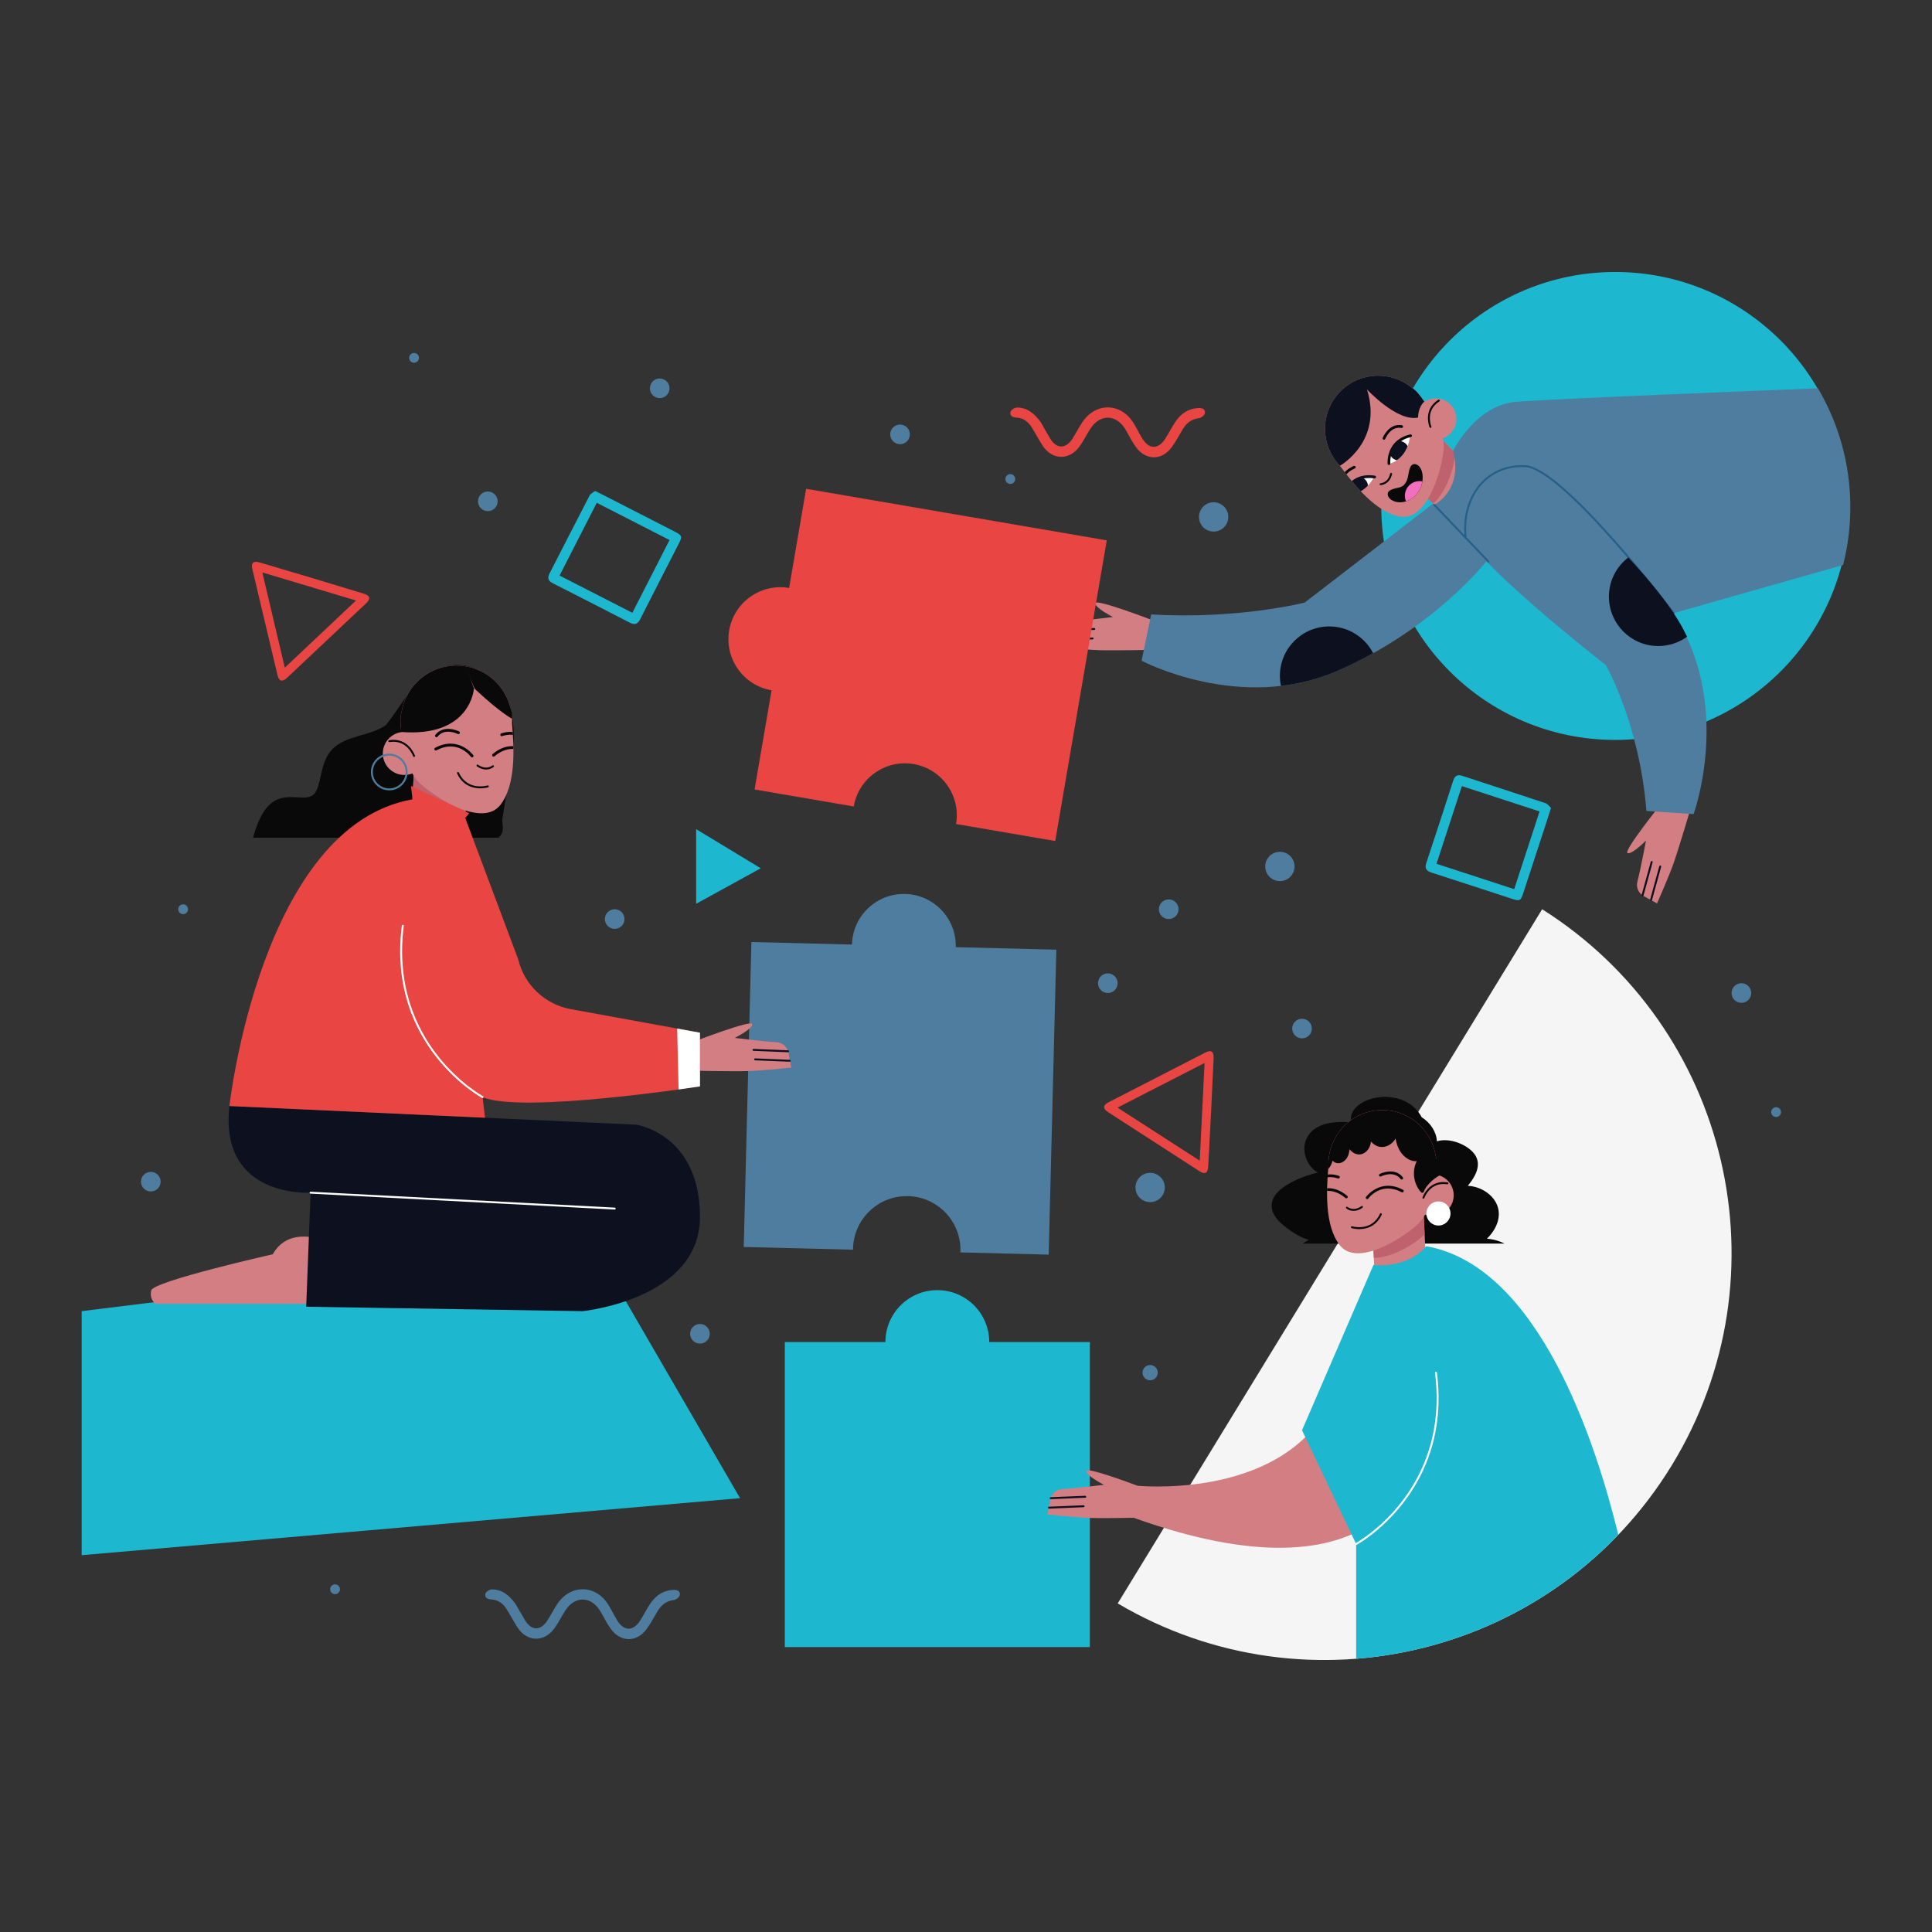 <svg width="2484" height="2484" viewBox="0 0 2484 2484" fill="none" xmlns="http://www.w3.org/2000/svg">
<rect x="0" y="0" width="2484" height="2484" fill="#333333" stroke="none"/>
<g clip-path="url(#clip0_182_110)">
<path d="M1271.89 1725.5C1271.89 1688.64 1242.01 1658.76 1205.15 1658.76C1168.28 1658.76 1138.4 1688.64 1138.4 1725.5H1009.04V2117.7H1401.25V1725.5H1271.89Z" fill="#1EB7D0"/>
<path d="M1228.85 1217.77C1229.77 1180.92 1200.65 1150.3 1163.8 1149.37C1126.95 1148.44 1096.33 1177.57 1095.4 1214.41L966.083 1211.17L956.241 1603.24L1096.76 1606.77C1096.84 1568.7 1127.72 1537.86 1165.81 1537.86C1203.95 1537.86 1234.87 1568.79 1234.87 1606.92C1234.87 1608.04 1234.76 1609.13 1234.7 1610.24L1348.32 1613.09L1358.16 1221.01L1228.85 1217.77" fill="#4E7D9F"/>
<path d="M1775.88 650.52C1775.88 484.38 1910.56 349.703 2076.69 349.703C2242.83 349.703 2377.51 484.38 2377.51 650.52C2377.51 816.655 2242.83 951.332 2076.69 951.332C1910.56 951.332 1775.88 816.655 1775.88 650.52Z" fill="#1EB7D0"/>
<path d="M1482.06 797.533C1482.06 797.533 1409.21 769.533 1408.37 775.52C1407.52 781.506 1430.95 793.285 1430.95 793.285C1430.95 793.285 1396.12 797.732 1376.86 798.874C1369.57 799.306 1363.32 804.97 1361.91 812.323L1358.26 831.42C1358.26 831.42 1393.6 835.245 1412.89 835.921C1432.19 836.596 1489.99 835.354 1489.99 835.354L1482.06 797.533" fill="#D37E83"/>
<path d="M1362.46 810.499L1406.9 808.666" stroke="#0D111F" stroke-width="2.484" stroke-miterlimit="10" stroke-linecap="round" stroke-linejoin="round"/>
<path d="M1360.28 822.696L1404.72 820.868" stroke="#0D111F" stroke-width="2.484" stroke-miterlimit="10" stroke-linecap="round" stroke-linejoin="round"/>
<path d="M2135.91 1033.26C2135.91 1033.26 2087.06 1094.13 2092.5 1096.76C2097.94 1099.38 2116.3 1080.65 2116.3 1080.65C2116.3 1080.65 2109.92 1115.19 2105.15 1133.87C2103.34 1140.95 2106.83 1148.63 2113.41 1152.21L2130.48 1161.51C2130.48 1161.51 2144.89 1129 2151.41 1110.83C2157.93 1092.66 2174.35 1037.22 2174.35 1037.22L2135.91 1033.26" fill="#D37E83"/>
<path d="M2111.83 1151.14L2123.62 1108.26" stroke="#0D111F" stroke-width="2.484" stroke-miterlimit="10" stroke-linecap="round" stroke-linejoin="round"/>
<path d="M2122.79 1156.92L2134.58 1114.03" stroke="#0D111F" stroke-width="2.484" stroke-miterlimit="10" stroke-linecap="round" stroke-linejoin="round"/>
<path d="M1902.38 661.931C1915.34 649.328 1915.64 628.407 1903.03 615.441L1856.68 567.783C1844.07 554.821 1823.15 554.533 1810.19 567.137C1797.23 579.741 1796.93 600.661 1809.54 613.623L1855.89 661.286C1868.5 674.247 1889.42 674.535 1902.38 661.931" fill="#D37E83"/>
<path d="M1808.18 569.09L1812.2 565.185C1824.05 553.654 1843.19 553.922 1854.72 565.776L1871.16 582.677C1868.57 609.917 1854.86 637.618 1842.54 647.554L1807.59 611.616C1796.05 599.762 1796.32 580.62 1808.18 569.09Z" fill="#BF626D"/>
<path d="M1722.75 598.868C1717.4 593.348 1713.23 587.138 1710.12 580.556C1709.96 580.297 1709.86 580.098 1709.81 580.004C1709.81 580.004 1709.85 579.964 1709.86 579.954C1698.06 554.374 1702.87 523.096 1724.21 502.339C1749.31 477.936 1788.31 476.714 1814.85 498.236C1814.88 498.246 1814.91 498.251 1814.94 498.266C1827.96 505.842 1843.8 537.17 1851.91 554.752C1855.59 562.73 1856.98 571.534 1855.91 580.257C1852.32 609.842 1833.38 670.447 1799.61 664.147C1769.19 658.474 1741.19 623.931 1722.75 598.868" fill="#D37E83"/>
<path d="M1774.93 622.525C1774.93 622.525 1785.45 622.476 1788.6 609.231" stroke="#0A090A" stroke-width="2.484" stroke-miterlimit="10" stroke-linecap="round" stroke-linejoin="round"/>
<path d="M1803.4 549.749C1803.65 549.501 1803.84 549.173 1803.9 548.8C1804.08 547.841 1803.44 546.922 1802.48 546.749C1785.59 543.688 1777.85 562.745 1777.78 562.939C1777.42 563.848 1777.86 564.872 1778.77 565.229C1779.68 565.587 1780.7 565.15 1781.06 564.241C1781.33 563.565 1787.83 547.682 1801.85 550.221C1802.44 550.325 1803 550.137 1803.4 549.749" fill="#0A090A"/>
<path d="M1731.09 609.901C1730.35 608.953 1729.63 608.019 1728.91 607.08C1733.89 601.605 1740.55 599.086 1740.66 599.046C1741.58 598.709 1742.59 599.186 1742.92 600.1C1743.26 601.014 1742.78 602.022 1741.87 602.365C1741.76 602.4 1735.43 604.779 1731.09 609.901Z" fill="#0A090A"/>
<path d="M1787.57 595.907C1787.57 595.907 1810.42 590.541 1813.16 558.493C1813.16 558.493 1779.57 571.087 1787.57 595.907Z" fill="white"/>
<path d="M1787.04 597.347C1787.41 596.985 1787.62 596.463 1787.57 595.907C1787.46 594.804 1785.22 568.811 1813.98 561.926C1814.93 561.697 1815.51 560.748 1815.28 559.799C1815.06 558.85 1814.11 558.269 1813.16 558.493C1781.36 566.109 1784.02 595.961 1784.06 596.264C1784.16 597.228 1785.02 597.934 1785.99 597.839C1786.4 597.799 1786.76 597.616 1787.04 597.347" fill="#0A090A"/>
<path d="M1865.03 520.214C1854.85 509.747 1838.11 509.513 1827.65 519.693C1817.18 529.872 1816.94 546.609 1827.12 557.077C1837.3 567.544 1854.04 567.778 1864.51 557.598C1874.97 547.414 1875.2 530.682 1865.03 520.214Z" fill="#D37E83"/>
<path d="M1839.19 548.87C1839.19 548.87 1830.25 527.517 1849.92 515.058" stroke="#0A090A" stroke-width="2.484" stroke-miterlimit="10" stroke-linecap="round" stroke-linejoin="round"/>
<path d="M1796.04 591.763C1794.03 591.316 1792.08 590.427 1790.42 588.966C1788.72 587.461 1787.57 585.583 1786.89 583.576C1788.48 576.606 1793.34 571.077 1798.46 567.003C1801.51 566.933 1804.6 567.927 1807.07 570.108C1808.24 571.146 1809.14 572.368 1809.83 573.68C1806.28 583.015 1800.73 588.539 1796.04 591.763Z" fill="#0D111F"/>
<path d="M1753.28 615.088C1756.9 614.388 1761.04 614.243 1765.75 614.864C1763.52 618.59 1761.17 621.745 1758.75 624.304C1758.61 622.828 1758.25 621.353 1757.56 619.942C1756.57 617.885 1755.05 616.27 1753.28 615.088Z" fill="white"/>
<path d="M1750.81 613.767C1750.8 613.767 1750.8 613.767 1750.8 613.767C1750.8 613.767 1750.8 613.767 1750.81 613.767ZM1749.57 631.602C1749.72 631.512 1749.87 631.428 1750.03 631.338C1750.53 631.035 1751.03 630.722 1751.54 630.385C1752 630.082 1752.45 629.764 1752.91 629.431C1753.45 629.038 1753.99 628.611 1754.53 628.169C1754.96 627.821 1755.4 627.473 1755.83 627.096C1756.48 626.524 1757.12 625.894 1757.77 625.253C1758.09 624.93 1758.42 624.642 1758.74 624.304H1758.75C1758.61 622.828 1758.24 621.353 1757.56 619.942C1756.56 617.885 1755.05 616.271 1753.27 615.088C1756.89 614.388 1761.03 614.244 1765.74 614.865C1766.19 614.924 1766.63 614.969 1767.09 615.043C1768.05 615.197 1768.96 614.542 1769.11 613.578C1769.26 612.619 1768.61 611.71 1767.65 611.561C1753.91 609.35 1744.4 613.265 1737.98 618.506C1738.25 618.834 1738.53 619.162 1738.81 619.49C1738.81 619.49 1738.81 619.49 1738.82 619.505C1739.27 620.041 1739.73 620.578 1740.19 621.109C1743.19 624.661 1746.33 628.174 1749.57 631.602" fill="#0D111F"/>
<path d="M1796.68 645.577C1802.34 646.391 1808.09 645.06 1813.06 642.328C1822.3 637.25 1828.29 627.061 1829.07 616.658C1829.48 611.322 1828.72 605.098 1825.5 600.661C1822.19 596.12 1816.07 594.59 1813.3 600.462C1810.61 606.176 1811.15 612.803 1808.41 618.526C1807.42 620.608 1806.03 622.565 1804.37 624.239C1803.03 625.138 1801.57 625.903 1799.94 626.465C1795.53 627.975 1783.87 628.725 1784.2 635.487C1784.48 641.478 1791.55 644.837 1796.68 645.577Z" fill="#0A090A"/>
<path d="M1810.97 624.92C1815.57 619.703 1822.39 617.691 1828.76 618.909C1827.34 628.507 1821.63 637.618 1813.06 642.328C1811.35 643.267 1809.52 643.972 1807.66 644.548C1805.07 638.1 1806.06 630.484 1810.97 624.92" fill="#F16FBE"/>
<path d="M1842.54 647.554L1677.52 774.68C1677.52 774.68 1592.65 796.584 1480.11 789.972L1467.77 849.508C1467.77 849.508 1594.7 916.765 1719.23 862.738C1843.75 808.711 1912.11 720.504 1912.11 720.504L1842.54 647.554Z" fill="#4E7D9F"/>
<path d="M2156.04 795.814C2110.91 721.741 1983.63 604.417 1954.33 604.417C1913.62 604.417 1880.62 637.419 1880.62 678.132C1880.62 711.552 2064.61 855.142 2064.61 855.142C2064.61 855.142 2107.9 930.283 2116.82 1042.66L2177.49 1046.71C2177.49 1046.71 2226.67 911.737 2156.04 795.814Z" fill="#4E7D9F"/>
<path d="M2369.69 726.441C2375.75 702.634 2378.99 677.695 2378.99 651.995C2378.99 596.22 2363.75 544.031 2337.3 499.249C2277.25 501.614 1996.72 512.762 1949.67 516.538C1896.93 520.766 1868.23 579.622 1868.23 579.622C1881.67 630.539 1844.02 649.029 1844.02 649.029C1876.72 722.909 2115.25 798.725 2115.25 798.725L2369.69 726.441" fill="#4E7D9F"/>
<path d="M1844.02 649.029L1913.6 721.98" stroke="#275F87" stroke-width="2.484" stroke-miterlimit="10" stroke-linecap="round" stroke-linejoin="round"/>
<path d="M2151.8 788.342C2151.8 788.342 2009.69 601.342 1960.69 599.325C1911.69 597.303 1879.04 637.862 1884.34 691.307" stroke="#275F87" stroke-width="2.484" stroke-miterlimit="10" stroke-linecap="round" stroke-linejoin="round"/>
<path d="M2169.11 818.657C2165.66 811.488 2161.82 804.354 2157.52 797.295C2142.83 773.18 2119.41 744.49 2093.53 716.748C2078.4 728.359 2068.61 746.566 2068.61 767.104C2068.61 802.183 2097.04 830.615 2132.12 830.615C2145.94 830.615 2158.69 826.149 2169.11 818.657Z" fill="#0D111F"/>
<path d="M1765.51 839.845C1754.97 819.407 1733.68 805.402 1709.09 805.402C1674.01 805.402 1645.58 833.834 1645.58 868.908C1645.58 873.355 1646.05 877.692 1646.92 881.88C1670.47 879.177 1694.89 873.3 1719.23 862.738C1735.65 855.614 1751.07 847.884 1765.51 839.845" fill="#0D111F"/>
<path d="M1757.51 500.625C1757.51 500.625 1796.21 542.655 1823.25 536.827C1823.25 536.827 1822.81 524.377 1831.2 516.319C1825.78 508.117 1820.14 501.291 1814.94 498.266C1814.91 498.251 1814.88 498.246 1814.85 498.236C1788.31 476.714 1749.31 477.936 1724.21 502.339C1702.87 523.096 1698.06 554.374 1709.86 579.954C1709.85 579.959 1709.81 580.004 1709.81 580.004C1709.86 580.098 1709.96 580.297 1710.12 580.556C1713.23 587.138 1717.4 593.348 1722.75 598.868C1722.75 598.868 1778.52 567.624 1757.51 500.625" fill="#0D111F"/>
<path d="M1982.78 1169.02C2223.9 1321.48 2298.75 1639.79 2149.42 1884.01C2000.09 2128.23 1682.64 2206.66 1437.05 2061.52L1982.78 1169.02Z" fill="#F5F5F5"/>
<path d="M1934.29 1598.87H1675.01C1677.51 1597.15 1680.09 1595.49 1682.77 1593.93C1674.8 1592.1 1667.6 1587.95 1661.25 1583.65C1652.32 1577.62 1643.17 1570.72 1638.25 1562C1633.49 1553.57 1633.82 1544.3 1639.78 1536.31C1645.94 1528.05 1656.16 1521.97 1666.26 1517.17C1675.08 1512.97 1684.59 1509.8 1694.44 1507.6C1682.63 1500.77 1676.56 1487.28 1677.03 1475.74C1677.33 1468.01 1680.4 1460.44 1686.59 1454.5C1692.92 1448.43 1702.24 1444.88 1711.74 1443.48C1720.39 1442.2 1729.15 1442.31 1737.85 1442.96C1734.71 1435.56 1739.37 1426.48 1746.39 1421.01C1755.77 1413.69 1768.97 1410 1781.88 1410.26C1795.04 1410.51 1807.75 1414.77 1816.83 1422.58C1821.56 1426.64 1825.19 1431.36 1827.89 1436.42C1839.47 1443.87 1846.85 1455.43 1847.44 1467.4C1863.25 1462.54 1883.81 1470.79 1893.49 1481.09C1906.68 1495.15 1897.97 1511.51 1887.17 1524.61C1904.41 1525.49 1919.78 1536.22 1925 1549.74C1930.79 1564.73 1923.82 1580.82 1911.76 1592.64C1919.61 1593.18 1927.56 1595.4 1934.29 1598.87" fill="#0A090A"/>
<path d="M1802.15 1668.33C1820.47 1667.45 1834.75 1651.75 1833.88 1633.42L1830.68 1566.05C1829.81 1547.72 1814.1 1533.44 1795.78 1534.31C1777.46 1535.18 1763.17 1550.89 1764.04 1569.21L1767.25 1636.59C1768.12 1654.92 1783.82 1669.2 1802.15 1668.33" fill="#D37E83"/>
<path d="M1792.94 1534.45L1798.61 1534.18C1815.38 1533.38 1829.75 1546.44 1830.54 1563.21L1831.68 1587.1C1811.41 1606.06 1782.36 1617.91 1766.32 1617.18L1763.91 1566.38C1763.11 1549.61 1776.18 1535.24 1792.94 1534.45Z" fill="#BF626D"/>
<path d="M1707.99 1499.66C1707.64 1491.88 1708.64 1484.35 1710.7 1477.26C1710.75 1476.96 1710.8 1476.73 1710.83 1476.63C1710.83 1476.63 1710.89 1476.62 1710.9 1476.62C1719.12 1449.25 1743.8 1428.71 1773.98 1427.28C1809.45 1425.59 1839.92 1450.88 1845.63 1485.06C1845.64 1485.1 1845.67 1485.12 1845.68 1485.16C1850.49 1499.67 1841.47 1534.12 1835.82 1552.93C1833.25 1561.47 1828.39 1569.1 1821.72 1575.02C1799.11 1595.09 1743.98 1628.43 1722.54 1600.94C1703.23 1576.19 1705.16 1531.12 1707.99 1499.66" fill="#D37E83"/>
<path d="M1731.76 1552.72C1731.76 1552.72 1739.79 1559.75 1751.08 1551.8" stroke="#0A090A" stroke-width="2.484" stroke-miterlimit="10" stroke-linecap="round" stroke-linejoin="round"/>
<path d="M1802.31 1516.53C1802.67 1516.52 1803.03 1516.39 1803.33 1516.15C1804.11 1515.54 1804.24 1514.41 1803.63 1513.64C1792.85 1499.96 1774.16 1509.24 1773.97 1509.34C1773.09 1509.79 1772.74 1510.87 1773.18 1511.75C1773.63 1512.63 1774.71 1512.98 1775.59 1512.54C1776.25 1512.2 1791.87 1504.5 1800.82 1515.86C1801.19 1516.32 1801.75 1516.56 1802.31 1516.53" fill="#0A090A"/>
<path d="M1706.91 1513.66C1706.99 1512.44 1707.07 1511.25 1707.16 1510.05C1714.62 1509.24 1721.37 1511.8 1721.48 1511.84C1722.41 1512.2 1722.86 1513.24 1722.5 1514.16C1722.13 1515.08 1721.1 1515.53 1720.17 1515.17C1720.07 1515.13 1713.65 1512.68 1706.91 1513.66Z" fill="#0A090A"/>
<path d="M1757.88 1541.72C1758.41 1541.69 1758.92 1541.44 1759.25 1540.98C1759.9 1540.07 1775.68 1518.8 1802.16 1532.9C1803.04 1533.36 1804.12 1533.04 1804.59 1532.16C1805.05 1531.29 1804.72 1530.2 1803.85 1529.74C1774.56 1514.16 1756.52 1538.64 1756.34 1538.89C1755.77 1539.69 1755.95 1540.81 1756.75 1541.39C1757.09 1541.63 1757.49 1541.74 1757.88 1541.72" fill="#0A090A"/>
<path d="M1706.31 1527.67C1713.94 1527.4 1722.89 1529.68 1732.17 1537.56C1732.92 1538.2 1733.02 1539.33 1732.38 1540.08C1731.74 1540.84 1730.61 1540.93 1729.85 1540.29C1721.29 1533.02 1713.13 1530.9 1706.24 1531.15C1706.25 1529.99 1706.28 1528.83 1706.31 1527.67Z" fill="#0A090A"/>
<path d="M1869 1535.5C1868.3 1520.7 1855.73 1509.28 1840.93 1509.98C1826.14 1510.68 1814.71 1523.25 1815.41 1538.05C1816.12 1552.84 1828.68 1564.27 1843.48 1563.57C1858.28 1562.86 1869.7 1550.3 1869 1535.5" fill="#D37E83"/>
<path d="M1830.11 1539.92C1830.11 1539.92 1837.66 1517.68 1860.99 1521.43" stroke="#0A090A" stroke-width="2.484" stroke-miterlimit="10" stroke-linecap="round" stroke-linejoin="round"/>
<path d="M1738.17 1577.86C1738.17 1577.86 1764.14 1585.67 1775.37 1561.13" stroke="#0A090A" stroke-width="2.484" stroke-miterlimit="10" stroke-linecap="round" stroke-linejoin="round"/>
<path d="M1707.98 1499.66C1707.63 1491.88 1708.64 1484.35 1710.7 1477.26C1710.75 1476.96 1710.79 1476.73 1710.82 1476.63C1710.82 1476.63 1710.88 1476.62 1710.89 1476.62C1719.12 1449.25 1743.8 1428.71 1773.97 1427.28C1809.45 1425.59 1839.92 1450.88 1845.63 1485.07C1845.64 1485.1 1845.67 1485.12 1845.68 1485.16C1847.84 1491.68 1850.97 1512.34 1850.63 1511.43C1843.34 1515.18 1832.94 1524.71 1830.68 1532.14C1830.25 1533.56 1828.32 1534.23 1827.23 1533.05C1817.3 1522.23 1815.15 1505.85 1821.55 1492.84C1813.51 1493.92 1805.24 1487.73 1800.86 1481.23C1797.33 1475.99 1795.33 1469.92 1794.21 1463.68C1793.6 1464.84 1792.9 1465.98 1792 1467.08C1788.66 1471.18 1783.83 1474.06 1778.53 1474.64C1772.37 1475.31 1766.49 1472.3 1762.72 1467.64C1762.42 1470.05 1761.85 1472.42 1760.8 1474.67C1758.62 1479.37 1754.48 1483.39 1749.21 1484.15C1744 1484.91 1738.81 1482.24 1735.66 1478.17C1735.49 1477.95 1735.37 1477.72 1735.21 1477.49C1734.49 1484.06 1732.46 1490.2 1726.79 1493.75C1722.97 1496.14 1718.09 1496.36 1714.52 1493.41C1714.1 1493.06 1713.72 1492.68 1713.36 1492.28C1712.19 1496.4 1710.41 1500.34 1707.68 1503.15C1707.78 1501.99 1707.88 1500.8 1707.98 1499.66" fill="#0A090A"/>
<path d="M1864.92 1560.18C1864.92 1551.62 1857.98 1544.68 1849.42 1544.68C1840.87 1544.68 1833.92 1551.62 1833.92 1560.18C1833.92 1568.74 1840.87 1575.68 1849.42 1575.68C1857.98 1575.68 1864.92 1568.74 1864.92 1560.18Z" fill="white"/>
<path d="M1350.37 1928.05C1351.78 1920.69 1358.03 1915.03 1365.32 1914.6C1384.57 1913.45 1419.41 1909.01 1419.41 1909.01C1419.41 1909.01 1395.98 1897.23 1396.82 1891.24C1397.5 1886.47 1443.88 1903.28 1462.69 1910.3C1486.35 1912.2 1647.6 1920.74 1708.67 1807.58L1814.95 1892.36C1814.95 1892.36 1773.03 2064.72 1457.73 1951.46C1439.16 1951.76 1413.11 1952.06 1401.35 1951.64C1382.06 1950.97 1346.71 1947.14 1346.71 1947.14L1350.37 1928.05" fill="#D37E83"/>
<path d="M1350.91 1926.22L1395.35 1924.39" stroke="#0D111F" stroke-width="2.484" stroke-miterlimit="10" stroke-linecap="round" stroke-linejoin="round"/>
<path d="M1348.74 1938.42L1393.18 1936.59" stroke="#0D111F" stroke-width="2.484" stroke-miterlimit="10" stroke-linecap="round" stroke-linejoin="round"/>
<path d="M1674.02 1838.91L1765.94 1626.24C1765.94 1626.24 1808.22 1632.36 1833.7 1602.25C1979.12 1627.93 2052.61 1857.66 2080.67 1973.31C1990.38 2067.61 1869.49 2122.81 1743.63 2132.69V1985.13L1674.02 1838.91Z" fill="#1EB7D0"/>
<path d="M1743.63 1985.13C1743.63 1985.13 1865.84 1918.82 1846.21 1764.85" stroke="white" stroke-width="2.484" stroke-miterlimit="10" stroke-linecap="round" stroke-linejoin="round"/>
<path d="M951.508 1926.22L764.815 1604.35L105.01 1685.75V1999.52L951.508 1926.22Z" fill="#1EB7D0"/>
<path d="M649.93 1027.86C648.618 1035.98 647.307 1044.09 645.995 1052.21C644.649 1060.52 650.486 1067.79 641.067 1077.04H325.375C327.106 1070.41 329.283 1063.9 331.915 1057.57C337.721 1043.61 346.462 1029.9 362.107 1026.13C370.452 1024.12 378.87 1024.96 387.327 1025.38C395.276 1025.77 402.548 1024.85 406.472 1017.14C410.039 1010.14 411.335 1001.87 413.107 994.281C414.799 987.032 416.719 979.749 420.18 973.112C434.064 946.503 466.903 948.376 490.34 935.867C492.282 934.834 494.111 933.661 495.882 932.414C499.181 928.683 502.102 924.54 504.919 920.61C511.715 911.121 518.01 901.294 525.169 892.074C536.704 877.225 551.514 863.473 569.935 858.455C573.636 856.935 577.581 855.862 581.704 855.306C594.76 853.542 607.826 857.392 619.009 864.074C630.977 871.223 641.455 881.567 648.375 893.688C655.33 905.87 658.778 919.572 660.03 933.467C661.456 949.226 659.752 965.059 657.486 980.658C655.191 996.427 652.474 1012.14 649.93 1027.86" fill="#0A090A"/>
<path d="M561.198 1104.43C542.29 1103.53 527.56 1087.33 528.459 1068.42L531.763 998.911C532.662 980.007 548.863 965.277 567.766 966.172C586.674 967.071 601.404 983.276 600.505 1002.18L597.201 1071.69C596.302 1090.59 580.101 1105.33 561.198 1104.43Z" fill="#D37E83"/>
<path d="M570.694 966.311L564.837 966.032C547.543 965.213 532.719 978.691 531.899 995.985L530.727 1020.63C551.642 1040.19 581.604 1052.42 598.152 1051.67L600.641 999.253C601.466 981.96 587.983 967.135 570.694 966.311" fill="#BF626D"/>
<path d="M658.337 930.427C658.7 922.394 657.662 914.639 655.545 907.321C655.481 907.003 655.436 906.774 655.406 906.665C655.406 906.665 655.347 906.66 655.337 906.66C646.851 878.422 621.39 857.234 590.261 855.753C553.662 854.014 522.229 880.106 516.342 915.369C516.332 915.404 516.302 915.434 516.292 915.463C511.329 930.432 520.634 965.978 526.467 985.383C529.11 994.196 534.128 1002.06 541.008 1008.17C564.333 1028.87 621.202 1063.27 643.324 1034.91C663.241 1009.37 661.254 962.878 658.337 930.427" fill="#D37E83"/>
<path d="M633.815 985.169C633.815 985.169 625.534 992.423 613.879 984.22" stroke="#0A090A" stroke-width="2.484" stroke-miterlimit="10" stroke-linecap="round" stroke-linejoin="round"/>
<path d="M561.034 947.835C560.662 947.815 560.294 947.686 559.981 947.437C559.181 946.807 559.042 945.644 559.673 944.844C570.796 930.74 590.077 940.313 590.271 940.413C591.18 940.88 591.538 941.987 591.081 942.897C590.619 943.811 589.511 944.173 588.597 943.711C587.916 943.369 571.81 935.42 562.574 947.129C562.192 947.621 561.61 947.86 561.034 947.835" fill="#0A090A"/>
<path d="M659.447 944.864C659.367 943.612 659.288 942.375 659.198 941.148C651.498 940.303 644.533 942.946 644.414 942.991C643.465 943.364 642.998 944.437 643.37 945.381C643.748 946.334 644.816 946.796 645.77 946.424C645.874 946.384 652.492 943.86 659.447 944.864Z" fill="#0A090A"/>
<path d="M606.867 973.818C606.325 973.793 605.799 973.524 605.456 973.052C604.775 972.109 588.51 950.175 561.181 964.716C560.282 965.198 559.164 964.855 558.687 963.956C558.205 963.052 558.548 961.934 559.447 961.457C589.663 945.381 608.273 970.638 608.457 970.896C609.048 971.726 608.864 972.879 608.034 973.47C607.682 973.728 607.269 973.837 606.867 973.818" fill="#0A090A"/>
<path d="M660.074 959.326C652.204 959.043 642.969 961.393 633.395 969.525C632.615 970.186 632.521 971.353 633.182 972.128C633.843 972.908 635.01 973.003 635.785 972.342C644.618 964.835 653.029 962.659 660.138 962.913C660.128 961.71 660.098 960.518 660.074 959.326" fill="#0A090A"/>
<path d="M492.233 967.399C492.959 952.132 505.92 940.348 521.187 941.073C536.448 941.799 548.238 954.76 547.512 970.027C546.787 985.294 533.825 997.078 518.559 996.352C503.292 995.627 491.509 982.665 492.233 967.399Z" fill="#D37E83"/>
<path d="M532.354 971.964C532.354 971.964 524.569 949.012 500.504 952.887" stroke="#0A090A" stroke-width="2.484" stroke-miterlimit="10" stroke-linecap="round" stroke-linejoin="round"/>
<path d="M627.205 1011.09C627.205 1011.09 600.408 1019.16 588.822 993.839" stroke="#0A090A" stroke-width="2.484" stroke-miterlimit="10" stroke-linecap="round" stroke-linejoin="round"/>
<path d="M516.294 915.463C516.303 915.434 516.333 915.404 516.343 915.369C522.23 880.106 553.663 854.014 590.262 855.753C621.392 857.233 646.853 878.422 655.338 906.66C655.348 906.66 655.407 906.665 655.407 906.665C655.437 906.774 655.482 907.003 655.547 907.321C657.663 914.639 658.771 916.084 658.408 924.118C658.408 924.118 643.246 916.457 610.81 886.043C608.713 884.081 600.546 860.314 600.546 860.314L609.344 885.233C609.344 885.233 605.549 948.61 514.893 941.044L515.727 938.42C514.585 929.21 514.475 920.948 516.294 915.463" fill="#0A090A"/>
<path d="M522.807 992.582C522.807 980.246 512.807 970.24 500.461 970.24C488.123 970.24 478.119 980.246 478.119 992.582C478.119 1004.93 488.123 1014.93 500.461 1014.93C512.807 1014.93 522.807 1004.93 522.807 992.582Z" stroke="#4E7D9F" stroke-width="2.484" stroke-miterlimit="10" stroke-linecap="round" stroke-linejoin="round"/>
<path d="M418.155 1595.41C418.155 1595.41 371.867 1574.94 350.701 1612.62C350.701 1612.62 196.953 1647.28 194.393 1659.14C191.838 1671 199.976 1676.35 199.976 1676.35H414.899L418.155 1595.41" fill="#D37E83"/>
<path d="M294.97 1422.04L818.161 1446.01C818.161 1446.01 899.954 1457.99 899.954 1564.47C899.954 1670.94 749.061 1685.75 749.061 1685.75L393.686 1680.1L399.326 1533.44C399.326 1533.44 281.574 1541.2 294.97 1422.04" fill="#0D111F"/>
<path d="M399.32 1533.44L790.31 1553.89" stroke="white" stroke-width="2.484" stroke-miterlimit="10" stroke-linecap="round" stroke-linejoin="round"/>
<path d="M893.572 1338.69C893.572 1338.69 966.422 1310.69 967.267 1316.67C968.111 1322.66 944.682 1334.44 944.682 1334.44C944.682 1334.44 979.518 1338.89 998.774 1340.03C1006.06 1340.46 1012.31 1346.12 1013.72 1353.48L1017.38 1372.57C1017.38 1372.57 982.027 1376.4 962.741 1377.07C943.445 1377.76 885.643 1376.51 885.643 1376.51L893.572 1338.69" fill="#D37E83"/>
<path d="M1013.18 1351.65L968.743 1349.83" stroke="#0D111F" stroke-width="2.484" stroke-miterlimit="10" stroke-linecap="round" stroke-linejoin="round"/>
<path d="M1015.35 1363.85L970.912 1362.02" stroke="#0D111F" stroke-width="2.484" stroke-miterlimit="10" stroke-linecap="round" stroke-linejoin="round"/>
<path d="M294.971 1422.04C294.971 1422.04 335.107 1062.17 530.4 1027.68L528.423 1010.55L603.321 1045.66L598.159 1051.67L666.166 1233.08C673.926 1266.1 700.514 1291.39 733.89 1297.48L899.955 1327.78V1396.76C899.955 1396.76 670.349 1432.32 620.465 1410.56L623.6 1437.09L294.971 1422.04" fill="#E94643"/>
<path d="M620.461 1410.56C620.461 1410.56 498.248 1344.25 517.886 1190.27" stroke="white" stroke-width="2.484" stroke-miterlimit="10" stroke-linecap="round" stroke-linejoin="round"/>
<path d="M899.947 1327.78L870.666 1322.43L872.445 1400.73L899.947 1396.76V1327.78" fill="white"/>
<path d="M1014.59 755.961C978.259 749.731 943.756 774.129 937.527 810.465C931.297 846.796 955.699 881.298 992.03 887.523L970.171 1015.02L1097.67 1036.88C1103.89 1000.55 1138.4 976.147 1174.73 982.377C1211.06 988.607 1235.46 1023.1 1229.23 1059.44L1356.73 1081.3L1423 694.74L1036.44 628.462L1014.59 755.961Z" fill="#E94643"/>
<path d="M1846.93 1110.59C1880.48 1121.54 1913.4 1132.29 1946.83 1143.19C1957.85 1109.43 1968.54 1076.7 1979.44 1043.28C1945.83 1032.33 1913.08 1021.64 1879.55 1010.71C1868.58 1044.3 1857.9 1077.02 1846.93 1110.59V1110.59ZM1994.18 1038.78C1992.32 1044.63 1991.1 1048.56 1989.82 1052.47C1979.35 1084.52 1968.89 1116.57 1958.38 1148.62C1955.31 1157.98 1953.8 1158.81 1944.7 1155.84C1910.03 1144.56 1875.42 1133.1 1840.7 1121.98C1833.74 1119.75 1831.53 1116.42 1833.91 1109.25C1845.59 1074.13 1857.04 1038.94 1868.4 1003.72C1870.41 997.5 1873.7 995.398 1880.11 997.51C1915.77 1009.27 1951.53 1020.77 1987.14 1032.69C1990.09 1033.67 1992.24 1037.04 1994.18 1038.78" fill="#1EB7D0"/>
<path d="M813.008 787.88C829.075 756.457 844.838 725.626 860.845 694.313C829.234 678.147 798.571 662.468 767.278 646.461C751.191 677.948 735.512 708.621 719.466 740.023C750.918 756.115 781.566 771.799 813.008 787.88V787.88ZM765.136 631.199C770.626 633.952 774.312 635.775 777.969 637.648C807.99 653.009 838.007 668.365 868.009 683.756C876.782 688.257 877.364 689.881 873.012 698.402C856.433 730.872 839.691 763.269 823.277 795.819C819.983 802.342 816.357 804.001 809.645 800.524C776.786 783.493 743.819 766.677 710.816 749.94C704.989 746.979 703.424 743.407 706.514 737.41C723.713 704.02 740.674 670.511 758.017 637.196C759.453 634.444 763.114 632.844 765.136 631.199" fill="#1EB7D0"/>
<path d="M1436.76 1424.06C1472.57 1447.17 1506.82 1469.27 1542.52 1492.3C1544.61 1450.01 1546.63 1409.25 1548.74 1366.71C1510.62 1386.23 1474.41 1404.78 1436.76 1424.06V1424.06ZM1557.11 1429.73C1555.89 1453 1554.71 1476.27 1553.43 1499.53C1552.95 1508.42 1549.37 1510.45 1541.99 1505.7C1502.81 1480.49 1463.68 1455.21 1424.6 1429.85C1417.69 1425.36 1417.96 1420.96 1425.27 1417.2C1466.66 1395.85 1508.07 1374.57 1549.54 1353.38C1557.36 1349.38 1560.76 1351.78 1560.36 1360.74C1559.34 1383.74 1558.2 1406.73 1557.11 1429.73" fill="#E94643"/>
<path d="M366.192 858.436C397.192 829.194 426.841 801.219 457.741 772.067C417.172 759.92 378.078 748.211 337.283 735.994C347.124 777.671 356.471 817.271 366.192 858.436V858.436ZM400.475 742.94C422.773 749.686 445.086 756.393 467.369 763.199C475.892 765.797 476.996 769.757 470.625 775.788C436.78 807.807 402.872 839.751 368.895 871.631C362.891 877.264 358.682 875.948 356.772 867.954C345.949 822.661 335.183 777.358 324.527 732.03C322.518 723.48 325.658 720.753 334.267 723.281C356.355 729.769 378.408 736.377 400.475 742.94" fill="#E94643"/>
<path d="M1338.11 542.809C1340.67 547.265 1345.31 555.671 1350.26 563.883C1358.3 577.217 1370.06 577.461 1378.66 564.365C1383.33 557.271 1387.03 549.545 1391.79 542.521C1409.12 516.925 1441.51 517.755 1457.51 544.11C1461.35 550.44 1464.6 557.122 1468.44 563.451C1477.28 578.062 1489.21 578.216 1498.39 563.789C1502.95 556.625 1506.7 548.929 1511.47 541.915C1518.44 531.671 1527.98 525.222 1540.82 524.601C1545.52 524.372 1549.86 525.918 1549.21 530.985C1548.88 533.553 1544.69 537.274 1541.92 537.577C1532.19 538.636 1525.71 543.698 1520.86 551.587C1516.13 559.288 1512 567.42 1506.71 574.718C1494.01 592.245 1473.46 592.389 1460.57 574.947C1455.39 567.937 1451.6 559.889 1447.14 552.342C1435.26 532.287 1414.34 531.844 1401.73 551.473C1397 558.85 1393.15 566.844 1388.05 573.933C1374.79 592.355 1352.7 591.758 1340.42 572.806C1335.51 565.214 1331.34 557.156 1326.56 549.481C1321.97 542.118 1315.61 537.304 1306.52 536.872C1301.78 536.648 1297.77 534.249 1299.31 529.336C1300.09 526.822 1304.79 523.95 1307.7 523.96C1319.45 524.005 1328.55 529.842 1338.11 542.809Z" fill="#E94643"/>
<path d="M662.981 2062.33C665.539 2066.78 670.179 2075.18 675.132 2083.39C683.176 2096.73 694.93 2096.98 703.534 2083.88C708.194 2076.78 711.906 2069.06 716.66 2062.03C733.983 2036.44 766.385 2037.27 782.382 2063.62C786.222 2069.95 789.476 2076.63 793.306 2082.97C802.149 2097.57 814.082 2097.73 823.258 2083.31C827.819 2076.14 831.57 2068.44 836.344 2061.43C843.314 2051.18 852.858 2044.73 865.685 2044.11C870.395 2043.89 874.737 2045.43 874.081 2050.5C873.753 2053.06 869.56 2056.79 866.793 2057.09C857.065 2058.15 850.577 2063.21 845.733 2071.1C840.999 2078.8 836.866 2086.93 831.58 2094.23C818.881 2111.76 798.324 2111.9 785.442 2094.46C780.26 2087.45 776.475 2079.4 772.003 2071.85C760.135 2051.8 739.21 2051.36 726.606 2070.98C721.871 2078.37 718.026 2086.35 712.919 2093.45C699.664 2111.87 677.567 2111.27 665.291 2092.32C660.382 2084.73 656.204 2076.67 651.425 2068.99C646.84 2061.63 640.481 2056.82 631.384 2056.39C626.655 2056.16 622.645 2053.76 624.181 2048.85C624.966 2046.34 629.655 2043.46 632.576 2043.48C644.321 2043.52 653.422 2049.35 662.981 2062.33" fill="#4E7D9F"/>
<path d="M895.023 1066.04C923.828 1083.49 950.233 1099.48 978.093 1116.36C949.676 1131.98 922.506 1146.92 895.023 1162.03C895.023 1130.25 895.023 1099.43 895.023 1066.04Z" fill="#1EB7D0"/>
<path d="M1490 1169.02C1490 1162.04 1495.65 1156.39 1502.63 1156.39C1509.6 1156.39 1515.26 1162.04 1515.26 1169.02C1515.26 1175.99 1509.6 1181.65 1502.63 1181.65C1495.65 1181.65 1490 1175.99 1490 1169.02Z" fill="#4E7D9F"/>
<path d="M614.57 644.548C614.57 637.573 620.224 631.92 627.204 631.92C634.174 631.92 639.833 637.573 639.833 644.548C639.833 651.523 634.174 657.177 627.204 657.177C620.224 657.177 614.57 651.523 614.57 644.548Z" fill="#4E7D9F"/>
<path d="M887.324 1714.88C887.324 1707.9 892.978 1702.25 899.953 1702.25C906.928 1702.25 912.582 1707.9 912.582 1714.88C912.582 1721.85 906.928 1727.51 899.953 1727.51C892.978 1727.51 887.324 1721.85 887.324 1714.88Z" fill="#4E7D9F"/>
<path d="M835.59 499.249C835.59 492.274 841.243 486.621 848.219 486.621C855.194 486.621 860.847 492.274 860.847 499.249C860.847 506.224 855.194 511.883 848.219 511.883C841.243 511.883 835.59 506.224 835.59 499.249Z" fill="#4E7D9F"/>
<path d="M1468.94 1764.85C1468.94 1759.43 1473.33 1755.05 1478.75 1755.05C1484.16 1755.05 1488.54 1759.43 1488.54 1764.85C1488.54 1770.26 1484.16 1774.65 1478.75 1774.65C1473.33 1774.65 1468.94 1770.26 1468.94 1764.85Z" fill="#4E7D9F"/>
<path d="M1661.39 1322.43C1661.39 1315.46 1667.05 1309.8 1674.02 1309.8C1681 1309.8 1686.65 1315.46 1686.65 1322.43C1686.65 1329.41 1681 1335.06 1674.02 1335.06C1667.05 1335.06 1661.39 1329.41 1661.39 1322.43Z" fill="#4E7D9F"/>
<path d="M181.262 1519.28C181.262 1512.3 186.917 1506.65 193.891 1506.65C200.868 1506.65 206.523 1512.3 206.523 1519.28C206.523 1526.25 200.868 1531.91 193.891 1531.91C186.917 1531.91 181.262 1526.25 181.262 1519.28Z" fill="#4E7D9F"/>
<path d="M2226.31 1276.74C2226.31 1269.76 2231.97 1264.11 2238.95 1264.11C2245.92 1264.11 2251.57 1269.76 2251.57 1276.74C2251.57 1283.71 2245.92 1289.36 2238.95 1289.36C2231.97 1289.36 2226.31 1283.71 2226.31 1276.74Z" fill="#4E7D9F"/>
<path d="M229.146 1169.02C229.146 1165.53 231.972 1162.71 235.461 1162.71C238.948 1162.71 241.776 1165.53 241.776 1169.02C241.776 1172.51 238.948 1175.33 235.461 1175.33C231.972 1175.33 229.146 1172.51 229.146 1169.02Z" fill="#4E7D9F"/>
<path d="M2277.25 1429.85C2277.25 1426.36 2280.08 1423.54 2283.57 1423.54C2287.05 1423.54 2289.88 1426.36 2289.88 1429.85C2289.88 1433.34 2287.05 1436.16 2283.57 1436.16C2280.08 1436.16 2277.25 1433.34 2277.25 1429.85Z" fill="#4E7D9F"/>
<path d="M1411.71 1264.11C1411.71 1257.13 1417.36 1251.47 1424.34 1251.47C1431.31 1251.47 1436.97 1257.13 1436.97 1264.11C1436.97 1271.08 1431.31 1276.74 1424.34 1276.74C1417.36 1276.74 1411.71 1271.08 1411.71 1264.11Z" fill="#4E7D9F"/>
<path d="M424.463 2043.34C424.463 2039.85 427.293 2037.02 430.778 2037.02C434.267 2037.02 437.095 2039.85 437.095 2043.34C437.095 2046.82 434.267 2049.65 430.778 2049.65C427.293 2049.65 424.463 2046.82 424.463 2043.34Z" fill="#4E7D9F"/>
<path d="M777.684 1181.65C777.684 1174.67 783.337 1169.02 790.312 1169.02C797.287 1169.02 802.941 1174.67 802.941 1181.65C802.941 1188.62 797.287 1194.28 790.312 1194.28C783.337 1194.28 777.684 1188.62 777.684 1181.65Z" fill="#4E7D9F"/>
<path d="M526.041 460.092C526.041 456.604 528.868 453.777 532.355 453.777C535.843 453.777 538.67 456.604 538.67 460.092C538.67 463.574 535.843 466.406 532.355 466.406C528.868 466.406 526.041 463.574 526.041 460.092Z" fill="#4E7D9F"/>
<path d="M1144.57 558.493C1144.57 551.518 1150.22 545.864 1157.2 545.864C1164.18 545.864 1169.83 551.518 1169.83 558.493C1169.83 565.468 1164.18 571.121 1157.2 571.121C1150.22 571.121 1144.57 565.468 1144.57 558.493Z" fill="#4E7D9F"/>
<path d="M1292.66 615.878C1292.66 612.39 1295.48 609.564 1298.97 609.564C1302.46 609.564 1305.29 612.39 1305.29 615.878C1305.29 619.365 1302.46 622.192 1298.97 622.192C1295.48 622.192 1292.66 619.365 1292.66 615.878Z" fill="#4E7D9F"/>
<path d="M1541.54 664.599C1541.54 654.191 1549.98 645.746 1560.39 645.746C1570.8 645.746 1579.24 654.191 1579.24 664.599C1579.24 675.012 1570.8 683.453 1560.39 683.453C1549.98 683.453 1541.54 675.012 1541.54 664.599Z" fill="#4E7D9F"/>
<path d="M1626.72 1114.03C1626.72 1103.62 1635.17 1095.18 1645.58 1095.18C1655.99 1095.18 1664.43 1103.62 1664.43 1114.03C1664.43 1124.45 1655.99 1132.89 1645.58 1132.89C1635.17 1132.89 1626.72 1124.45 1626.72 1114.03Z" fill="#4E7D9F"/>
<path d="M1459.89 1526.76C1459.89 1516.35 1468.33 1507.91 1478.75 1507.91C1489.15 1507.91 1497.59 1516.35 1497.59 1526.76C1497.59 1537.17 1489.15 1545.61 1478.75 1545.61C1468.33 1545.61 1459.89 1537.17 1459.89 1526.76Z" fill="#4E7D9F"/>
</g>
<defs>
<clipPath id="clip0_182_110">
<rect width="2484" height="2484" fill="white"/>
</clipPath>
</defs>
</svg>
